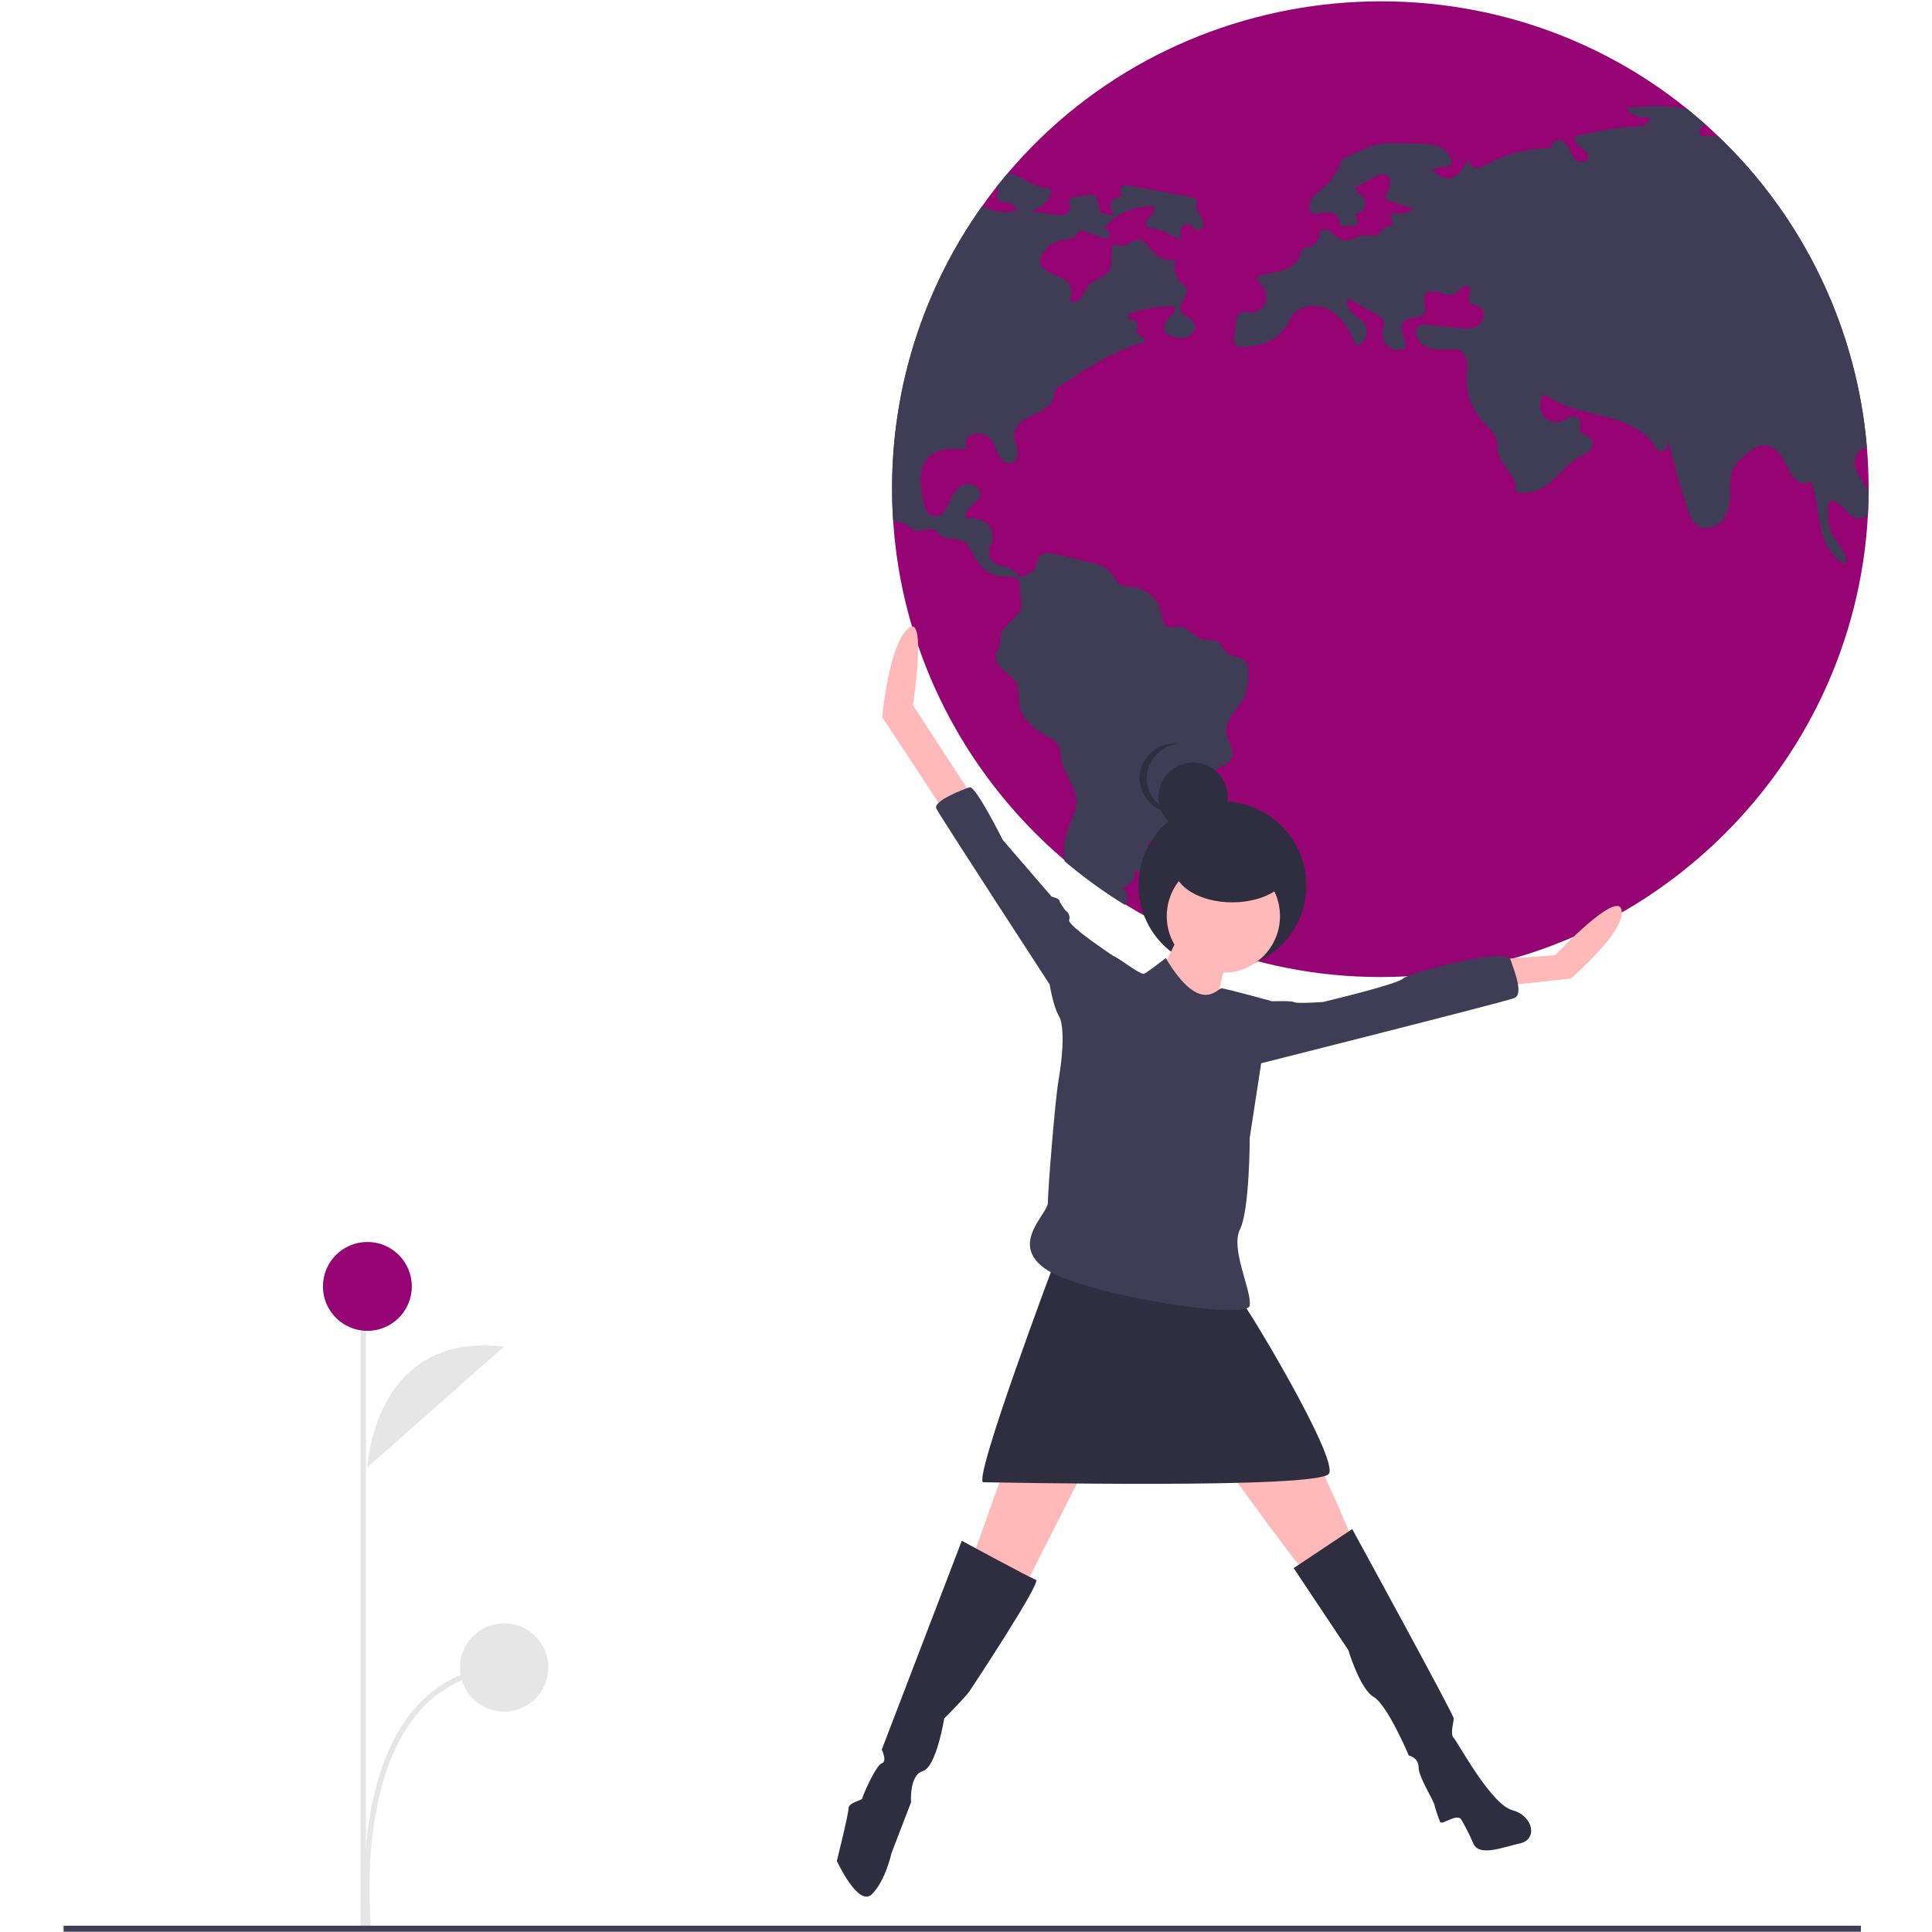 <svg clip-rule="evenodd" fill-rule="evenodd" stroke-linejoin="round" stroke-miterlimit="2" viewBox="0 0 2000 2000" xmlns="http://www.w3.org/2000/svg" xmlns:xlink="http://www.w3.org/1999/xlink"><clipPath id="a"><path clip-rule="evenodd" d="m0 0h666.856v713.509h-666.856z"/></clipPath><g clip-path="url(#a)" transform="matrix(2.802 0 0 2.802 65.851 .5)"><path d="m378.799 635.188s2.345-50.443 50.424-44.579" fill="#e6e6e6" fill-rule="nonzero" transform="translate(-266.572 -93.246)"/><path d="m378.234 806.116c-.06-.528-5.735-53.091 17.243-80.908 8.48-10.267 19.844-16.016 33.774-17.088l.153 1.982c-13.37 1.029-24.269 6.536-32.392 16.367-22.44 27.163-16.862 78.903-16.804 79.422z" fill="#e6e6e6" fill-rule="nonzero" transform="translate(-266.572 -93.246)"/><path d="m109.72 490.367h2v221h-2z" fill="#e6e6e6"/><circle cx="112.227" cy="475.082" fill="#960372" r="16.417"/><circle cx="162.755" cy="615.865" fill="#e6e6e6" r="16.313"/><path d="m933.428 273.633v1.079c-.024 2.712-.102 5.412-.233 8.099-4.852 95.38-84.651 171.224-180.154 171.224-94.617 0-173.976-74.444-180.019-168.868-.245-3.816-.368-7.661-.368-11.535-.064-37.355 11.534-73.815 33.169-104.268 1.731-2.454 3.53-4.864 5.4-7.228 1.288-1.644 2.613-3.252 3.951-4.847 62.94-74.563 175.547-85.249 251.388-23.855 2.172 1.755 4.307 3.571 6.394 5.424 1.668 1.485 3.309 3.002 4.92 4.552 31.732 30.352 51.278 71.297 54.926 115.055.418 5.007.626 10.063.626 15.168z" fill="#960372" fill-rule="nonzero" transform="translate(-266.572 -93.246)"/><path d="m611.223 162.136c.088.037.171.087.245.147.97.798-.245 2.332-.098 3.596.172 1.62 2.332 1.976 3.964 2.135 1.632.172 3.693 1.485 2.92 2.933-4.098 1.411-8.246.024-12.431-1.583-21.635 30.453-33.233 66.913-33.169 104.269 0 3.877.123 7.722.368 11.534.344.251.719.453 1.117.602 1.227.466 2.651.38 3.78 1.043.895.527 1.497 1.46 2.393 1.951 2.564 1.399 6.123-1.289 8.516.38.618.564 1.204 1.162 1.755 1.792 2.208 1.914 5.841.626 8.393 2.061 1.644.921 2.491 2.761 3.375 4.43 2.196 4.173 5.755 8.271 10.455 8.603 1.482-.069 2.967-.019 4.442.147 1.448.331 2.871 1.595 2.638 3.055-.405 2.516.835 5.265.503 7.78-.601 4.602-7.117 6.614-7.669 11.216-.002 1.013-.059 2.025-.172 3.031-.294 1.203-1.203 2.184-1.522 3.387-.613 2.27 1.019 4.54 2.798 6.062 1.792 1.534 3.927 2.859 4.909 4.994 1.03 2.271.527 4.909.859 7.375.736 5.388 5.387 9.376 10.173 11.953 1.533.641 2.895 1.633 3.975 2.896 1.228 1.779 1.105 4.123 1.522 6.246 1.006 5.19 5.375 9.473 5.498 14.762.085 3.767-2.001 7.179-3.252 10.725-1.288 3.717-1.671 7.689-1.117 11.584 6.997 5.934 14.434 11.329 22.248 16.137.425-.628.736-1.326.92-2.062.303-1.662-.456-3.347-1.902-4.221 1.319-.499 2.519-1.268 3.522-2.258 1.007-1.036 1.263-2.6.638-3.902 2.16.27 4.724.405 6.148-1.252 1.141-1.325 1.067-3.313.613-4.994-.454-1.694-1.214-3.326-1.227-5.081 5.004.244 10.02.076 14.996-.503-.72-2.426-2.359-4.479-4.565-5.718 2.258-.381 4.307-3.08 5.019-5.252.615-2.216.649-4.554.098-6.786-.171-.574-.196-1.181-.074-1.767.363-.778 1.002-1.395 1.792-1.731 3.73-2.147 7.461-4.29 11.191-6.43.666-.335 1.271-.779 1.792-1.313 1.166-1.386.994-3.46.393-5.166-.602-1.706-1.559-3.313-1.792-5.105-.687-5.362 5.056-9.215 6.995-14.271.659-2.018 1.014-4.123 1.055-6.246.159-2.283.172-4.921-1.571-6.381-1.681-1.411-4.295-1.092-6.05-2.405-1.607-1.203-2.159-3.522-3.914-4.492-1.595-.883-3.583-.319-5.363-.736-3.116-.724-5.08-4.319-8.27-4.651-1.792-.196-3.829.687-5.302-.356-1.3-.932-1.349-2.785-1.595-4.356-.89-4.999-4.82-8.939-9.817-9.841-1.853-.295-3.865-.184-5.448-1.203-1.595-1.031-2.319-2.957-3.583-4.393-2.013-2.295-5.203-3.117-8.185-3.816-4.05-.945-8.095-1.894-12.137-2.847-2.147-.516-4.92-.786-6.086 1.104-.345.719-.585 1.483-.712 2.27-.897 2.898-3.569 4.905-6.602 4.958-1.014-1.732-2.659-3.008-4.589-3.559-1.262-.212-2.508-.507-3.731-.883-1.788-.877-2.927-2.702-2.927-4.694 0-.896.231-1.777.669-2.559 1.426-2.552.967-5.766-1.116-7.816-2.062-1.853-5.044-2.307-7.817-2.123-.724-1.583.491-3.363 1.792-4.516 1.313-1.141 2.896-2.27 3.178-3.988.454-2.7-2.994-4.749-5.608-3.952-2.614.81-4.283 3.35-5.387 5.854-.536 1.477-1.266 2.876-2.172 4.16-.945 1.293-2.542 1.949-4.123 1.693-2.16-.552-2.982-3.117-3.461-5.277-.767-2.886-1.154-5.86-1.153-8.847.018-3.015 1.217-5.906 3.338-8.05 3.57-3.289 9.068-2.97 13.891-2.442-1.064-1.419-.906-3.429.368-4.663 1.309-1.162 3.112-1.604 4.81-1.178 1.454.301 2.764 1.084 3.718 2.221 1.375 1.669 1.767 3.939 2.798 5.829 1.043 1.902 3.375 3.522 5.277 2.503 1.656-.883 1.914-3.166 1.509-4.994-.417-1.816-1.289-3.596-1.141-5.461.282-3.546 3.976-5.694 7.227-7.154 3.252-1.46 6.971-3.436 7.486-6.97.024-.687.156-1.367.393-2.013.359-.576.863-1.05 1.46-1.374 9.486-6.27 19.143-12.627 29.991-16.051.564-.184.626.013 1.202-.122.81-.467.27-1.755-.503-2.271-.773-.515-1.804-.92-2-1.828-.135-.663.258-1.325.356-2 .003-.052.005-.105.005-.157 0-1.37-1.128-2.497-2.498-2.497-.266 0-.531.042-.784.126-.871-1.154.847-2.491 2.246-2.884 4.189-1.147 8.487-1.846 12.824-2.086.5-.083 1.014.004 1.46.246.658.635.707 1.687.11 2.38-.59.656-1.244 1.252-1.951 1.779-1.433 1.392-1.974 3.474-1.399 5.388 2.27 1.153 4.725 2.343 7.24 1.938 2.504-.405 4.725-3.227 3.547-5.473-1.093-2.098-4.394-2.577-4.958-4.871-.663-2.688 3.141-5.081 2.282-7.707-.368-1.153-1.521-1.84-2.405-2.662-2.123-2.091-2.753-5.286-1.583-8.026-2.912.509-5.898-.425-8.001-2.503-1.914-1.927-3.435-4.982-6.16-4.884-2.491.074-4.638 2.982-6.97 2.098-.577-.221-1.178-.662-1.73-.405-.369.237-.609.631-.65 1.068-.589 2.835.429 6.062-1.117 8.516-1.681 2.663-5.571 3.031-7.608 5.436-1.105 1.301-1.534 3.056-2.553 4.43-1.018 1.375-3.166 2.258-4.393 1.056 1.234-2.529.548-5.6-1.644-7.363-1.13-.742-2.351-1.336-3.632-1.767-1.432-.604-2.794-1.361-4.062-2.258-.632-.385-1.146-.937-1.485-1.595-.268-.828-.233-1.724.098-2.528 1.265-3.607 4.431-6.229 8.21-6.798 1.619-.221 3.509-.148 4.589-1.387.565-.651.859-1.644 1.694-1.902.525-.11 1.072-.045 1.558.184 2.025.712 4.037 1.423 6.062 2.135.675.31 1.421.433 2.16.356.755-.097 1.312-.774 1.264-1.534-.197-1.006-1.743-1.485-1.596-2.503.072-.333.248-.634.504-.859 4.428-4.711 10.739-7.202 17.192-6.786.76 1.264-.442 2.749-1.461 3.816-1.006 1.08-1.816 2.994-.589 3.816.495.26 1.049.387 1.608.369 1.492.2 2.942.639 4.295 1.3 2.098.908 4.16 1.915 6.172 2.995-.296-1.316-.245-2.686.147-3.976.457-1.306 1.847-2.06 3.191-1.731 1.202.467 1.816 2.062 3.105 2.209 1.705.197 2.38-2.331 1.668-3.902-.711-1.571-2.135-2.871-2.245-4.602-.086-1.153.356-2.589-.565-3.288-.327-.217-.702-.352-1.092-.393-7.706-1.411-15.417-2.827-23.131-4.246-1.374-.258-3.35-.061-3.412 1.325-.036.786.663 1.559.356 2.271-.331.76-1.411.699-2.196.969-1.209.548-1.913 1.841-1.718 3.154.21 1.276.705 2.488 1.448 3.546-1.51-.626-3.78-.736-5.289-1.374-.22-1.748-.665-3.46-1.325-5.093-.128-.88-.89-1.539-1.779-1.539-.192 0-.383.031-.565.091-1.988.307-3.976.601-5.964.908-.499.024-.977.209-1.362.528-.773.822-.012 2.135-.037 3.264-.147 1.291-1.101 2.353-2.368 2.638-1.249.254-2.538.237-3.78-.049-2.785-.429-5.559-.859-8.344-1.288 2.458-.784 4.645-2.247 6.307-4.222 1.105-1.3 1.694-3.73.098-4.344-.471-.129-.962-.166-1.448-.11-3.779.025-6.761-3.129-10.295-4.467-1.111-.414-2.287-.63-3.473-.638z" fill="#3f3d56" fill-rule="nonzero" transform="translate(-266.572 -93.246)"/><path d="m933.195 282.811c-.878 1.179-2.287 1.847-3.755 1.78-3.841-.332-5.461-5.866-9.265-6.492-.336-.086-.693-.051-1.006.098-.564.307-.663 1.068-.699 1.706-.16 3.166-.295 6.455.944 9.375 1.804 4.271 6.48 7.854 5.498 12.382-5.277-2.442-8.025-8.369-9.265-14.051-1.252-5.681-1.448-11.645-3.681-17.02-1.706 2.172-5.265.381-6.811-1.902-1.472-2.159-2.38-4.663-3.804-6.859-1.423-2.185-3.608-4.148-6.209-4.271-2.737-.122-5.117 1.755-7.203 3.534-1.815 1.341-3.339 3.036-4.479 4.982-1.461 2.946-1.08 6.406-1.154 9.682-.073 3.535-.822 7.277-3.239 9.879-2.418 2.589-6.872 3.497-9.535 1.153-1.288-1.342-2.205-2.995-2.663-4.798-2.895-8.436-5.304-17.032-7.215-25.745-.442 1.988-2.197 4.553-3.866 3.387-.373-.317-.674-.71-.883-1.153-3.117-5.265-8.872-8.431-14.701-10.333-5.817-1.889-11.94-2.773-17.695-4.859-3.228-1.172-6.311-2.708-9.192-4.577-1.488 2.192-1.658 5.033-.441 7.387 1.325 2.321 4.067 3.469 6.651 2.786 1.276-.418 2.356-1.301 3.62-1.743 1.264-.429 2.969-.221 3.522 1.006.539 1.166-.27 2.577.135 3.804.601 1.853 3.411 2.001 4.393 3.694.59 1.373.216 2.981-.921 3.951-1.129.921-2.375 1.689-3.706 2.283-4.123 2.295-7.056 6.209-10.663 9.252-3.608 3.056-8.701 5.277-12.996 3.326 1.019-5.191-5.153-8.995-6.295-14.161-.38-1.706-.184-3.51-.711-5.166-.773-2.406-2.909-4.05-4.651-5.866-4.275-4.502-6.555-10.546-6.32-16.75.098-2.135.491-4.307 0-6.394-.478-2.073-2.209-4.086-4.344-4-4.872.221-11.019.589-13.572-3.571-.92-1.485-1.313-3.657.012-4.798.933-.798 2.307-.724 3.522-.601 3.669.356 7.326.724 10.995 1.08 2.565.245 5.338.454 7.547-.884 2.209-1.337 3.166-4.908 1.117-6.491-1.485-1.154-4.16-1.092-4.602-2.921-.356-1.534 1.338-3.264.417-4.553-.65-.908-2.123-.662-3.018.025-.782.812-1.632 1.555-2.541 2.221-1.754.908-3.841.037-5.73-.552-1.89-.589-4.418-.638-5.326 1.117-1.031 1.951.896 4.528-.11 6.491-1.35 2.589-5.891 1.117-7.78 3.35-2.16 2.553 1.472 6.381.748 9.645-1.894.94-4.149.814-5.927-.331-1.747-1.188-2.702-3.249-2.479-5.35.172-1.473.945-2.982.43-4.369-.556-1.07-1.474-1.91-2.589-2.368-3.559-1.976-7.118-3.943-10.676-5.903-.994 1.841.257 4.111 1.828 5.498 1.558 1.374 3.522 2.417 4.553 4.233 1.347 2.598.426 5.838-2.086 7.339-.312.214-.703.281-1.068.184-.344-.202-.592-.534-.687-.921-1.878-4.822-4.712-9.571-9.228-12.087-4.528-2.528-11.02-2-13.989 2.234-.7 1.006-1.178 2.159-1.792 3.227-3.252 5.657-10.247 8.332-16.775 8.16-.638.041-1.275-.108-1.828-.429-1.056-.724-1.006-2.27-.847-3.547.233-1.803.454-3.595.687-5.399.006-1.101.432-2.159 1.191-2.957 1.214-.957 2.957-.356 4.503-.381 2.385-.106 4.46-1.707 5.166-3.988.633-2.291-.058-4.754-1.791-6.381-.7-.663-1.645-1.497-1.277-2.393.303-.499.811-.84 1.387-.932 2.761-.798 5.694-1.007 8.406-1.964 2.724-.945 5.362-2.883 6.013-5.694.196-.859.282-1.902 1.055-2.331.391-.157.807-.24 1.227-.246 3.042-.436 5.277-3.152 5.117-6.221 1.301-.908 3.13-.233 4.393.736 1.252.97 2.369 2.246 3.903 2.663 2.859.785 5.62-1.755 8.59-1.767 1.251 0 2.54.442 3.705.012 1.191-.429 1.902-1.607 2.811-2.479.92-.883 2.515-1.411 3.362-.466-.246-1.779-.479-3.546-.724-5.313 2.923.736 6.027.172 8.504-1.546-3.092-1.043-6.173-2.087-9.265-3.13-.325-.08-.624-.24-.871-.466-.675-.724 0-1.853.54-2.675 1.313-1.976 1.534-5.228-.626-6.209-1.473-.675-3.154.135-4.565.92-2.258 1.252-4.516 2.516-6.774 3.767-.208 1.289 1.362 2.025 2.332 2.884.836.742 1.315 1.808 1.315 2.925 0 2.129-1.739 3.887-3.868 3.91.901 1.175 1.221 2.697.872 4.136-1.51.11-3.031.22-4.553.331-.51.102-1.041-.004-1.472-.295-.491-.429-.418-1.19-.54-1.828-.413-1.557-1.739-2.713-3.338-2.908-1.563-.176-3.146-.03-4.651.429-.654.231-1.37.213-2.012-.049-.365-.241-.64-.594-.786-1.006-.542-1.71-.151-3.584 1.031-4.933 1.178-1.309 2.477-2.504 3.878-3.571 3.175-2.78 5.509-6.393 6.737-10.431 2.503-1.055 5.092-2.478 7.608-3.534 2.022-.937 4.141-1.649 6.319-2.123 2.05-.313 4.127-.411 6.197-.294 2.823.049 5.657.098 8.48.159 2.519-.106 5.037.256 7.424 1.068 2.319.957 4.369 3.031 4.528 5.534.098.58-.111 1.17-.552 1.559-.326.18-.696.265-1.068.245-2.344.074-3.338.663-5.681.749 1.484 1.583 3.153 3.252 5.313 3.534 3.804.491 6.541-3.448 8.295-6.872.13 1.801 1.694 3.189 3.498 3.105.94-.162 1.837-.513 2.638-1.031 7.547-4.125 16.003-6.309 24.604-6.357-.174-1.342.707-2.612 2.025-2.92 1.754-.344 3.325 1.165 4.172 2.736.834 1.571 1.362 3.387 2.712 4.565 1.337 1.178 3.927 1.117 4.454-.577.516-1.632-1.19-3.031-2.601-4-1.424-.957-2.909-2.737-1.951-4.16 7.215-1.608 14.492-3.203 21.891-3.522 1.258.038 2.51-.179 3.682-.638 1.189-.504 1.897-1.752 1.718-3.031-3.296.769-6.747-.534-8.713-3.289 7.596-.626 15.548-1.178 22.849.528l6.394 5.424c-1.215 1.264-2.835 2.454-1.952 3.718.591.588 1.419.873 2.246.773 1.546.025 3.092.061 4.626.061 31.732 30.353 51.278 71.297 54.926 115.055-2.577-.098-4.945 3.166-4.614 6.013.393 3.301 2.774 5.952 4.479 8.799.283.463.537.942.761 1.436z" fill="#3f3d56" fill-rule="nonzero" transform="translate(-266.572 -93.246)"/><circle cx="428.126" cy="326.94" fill="#2f2e41" r="31"/><g fill-rule="nonzero"><path d="m679.9 435.847s-10.097 22.358-12.982 23.079 23.8 13.703 23.8 13.703 5.049-27.406 7.212-28.849c2.164-1.442-18.03-7.933-18.03-7.933z" fill="#ffb9b9" transform="translate(-266.572 -93.246)"/><path d="m353.467 525.791-18.752 52.649 20.194 7.934 34.619-68.516z" fill="#ffb9b9"/><path d="m685.67 620.479s37.503 52.649 39.667 53.371c2.163.721 17.309-12.261 17.309-12.261s-18.752-45.437-24.521-47.601c-5.77-2.163-32.455 6.491-32.455 6.491z" fill="#ffb9b9" transform="translate(-266.572 -93.246)"/><path d="m598.402 662.31-29.57 77.171s2.164 4.327 0 5.048-7.212 12.261-7.212 12.982-5.049 1.443-5.049 3.606c0 2.164-4.327 19.473-4.327 19.473s7.933 17.31 12.982 12.261c5.048-5.049 7.212-15.146 7.212-15.146l7.212-18.751s-.721-10.098 4.328-11.54c5.048-1.442 7.933-19.473 7.933-19.473s7.933-7.933 9.376-10.097c1.442-2.164 26.685-40.388 24.521-41.11-2.163-.721-27.406-14.424-27.406-14.424z" fill="#2f2e41" transform="translate(-266.572 -93.246)"/><path d="m721.009 672.407 21.637-14.424s37.503 68.516 37.503 69.958c0 1.443-1.442 5.77 0 7.212 1.443 1.443 13.704 24.522 21.637 26.685 7.934 2.164 9.376 10.819 2.885 12.261-6.491 1.443-15.146 5.049-17.309 0-1.265-2.97-2.711-5.86-4.328-8.654-1.617-2.795-7.212 2.163-7.933.721-.832-2.125-1.555-4.292-2.164-6.491-.609-2.2-5.77-10.097-5.77-13.703 0-3.607-3.606-4.328-3.606-4.328s-7.933-18.751-12.982-21.636c-5.048-2.885-9.375-17.31-9.375-17.31z" fill="#2f2e41" transform="translate(-266.572 -93.246)"/></g><circle cx="428.474" cy="338.274" fill="#ffb9b9" r="20.915"/><path d="m633.021 558.454s-30.956 82.234-26.629 82.234c4.328 0 124.044 2.605 127.65-3.165 3.606-5.769-31.063-63.202-32.506-63.923-1.442-.721-68.515-15.146-68.515-15.146z" fill="#2f2e41" fill-rule="nonzero" transform="translate(-266.572 -93.246)"/><path d="m602.008 386.804-21.637-33.176s5.351-34.802-1.861-28.311-9.495 32.703-9.495 32.703l25.06 38.16z" fill="#ffb9b9" fill-rule="nonzero" transform="translate(-266.572 -93.246)"/><path d="m798.18 447.386 19.473-1.442s23.079-24.522 24.521-16.588c1.443 7.933-18.751 25.243-18.751 25.243l-26.685 2.884z" fill="#ffb9b9" fill-rule="nonzero" transform="translate(-266.572 -93.246)"/><path d="m656.1 454.599v-7.213s-18.752-12.26-18.031-14.424-1.442-3.606-1.442-3.606-2.164-2.885-2.164-3.606-2.885-1.443-2.885-1.443l-18.03-20.915s-10.098-20.194-12.261-19.473c-2.164.721-13.703 5.049-12.261 7.933 1.442 2.885 41.831 64.91 41.831 64.91s2.163 13.703 5.77 13.703c3.606 0 19.473-15.866 19.473-15.866z" fill="#3f3d56" fill-rule="nonzero" transform="translate(-266.572 -93.246)"/><path d="m704.421 463.253s15.867-.721 16.588 0c.722.721 10.819 0 10.819 0s27.406-6.491 29.57-8.654c2.163-2.164 38.224-11.54 39.667-7.213 1.442 4.328 5.048 12.982 1.442 14.425-3.606 1.442-100.971 25.964-100.971 25.964z" fill="#3f3d56" fill-rule="nonzero" transform="translate(-266.572 -93.246)"/><circle cx="417.282" cy="294.313" fill="#2f2e41" r="12.827"/><path d="m666.751 380.611c0-6.534 4.992-12.077 11.491-12.758-.444-.046-.89-.069-1.336-.07-7.037 0-12.828 5.791-12.828 12.828s5.791 12.827 12.828 12.827c.446 0 .892-.023 1.336-.069-6.499-.681-11.491-6.224-11.491-12.758z" fill="#2f2e41" fill-rule="nonzero" transform="translate(-266.572 -93.246)"/><ellipse cx="431.732" cy="320.367" fill="#2f2e41" rx="21.379" ry="12.827"/><path d="m673.769 447.026s-6.491 5.048-7.933 5.77c-1.442.721-10.097-6.491-11.539-6.491-1.443 0-20.195 21.636-20.195 21.636s3.485 4.014 0 24.522c-1.307 7.691-3.899 40.572-3.899 44.899 0 4.328-14.131 14.962-1.149 24.338s75.007 19.473 75.728 13.703-7.212-20.915-3.606-28.128c3.606-7.212 3.606-33.897 3.606-33.897l4.327-28.128 3.606-22.357s-16.948-4.688-18.391-4.688c-1.442 0-7.933 10.097-20.555-11.179z" fill="#3f3d56" fill-rule="nonzero" transform="translate(-266.572 -93.246)"/><path d="m0 711.268h664v2.241h-664z" fill="#3f3d56"/></g></svg>